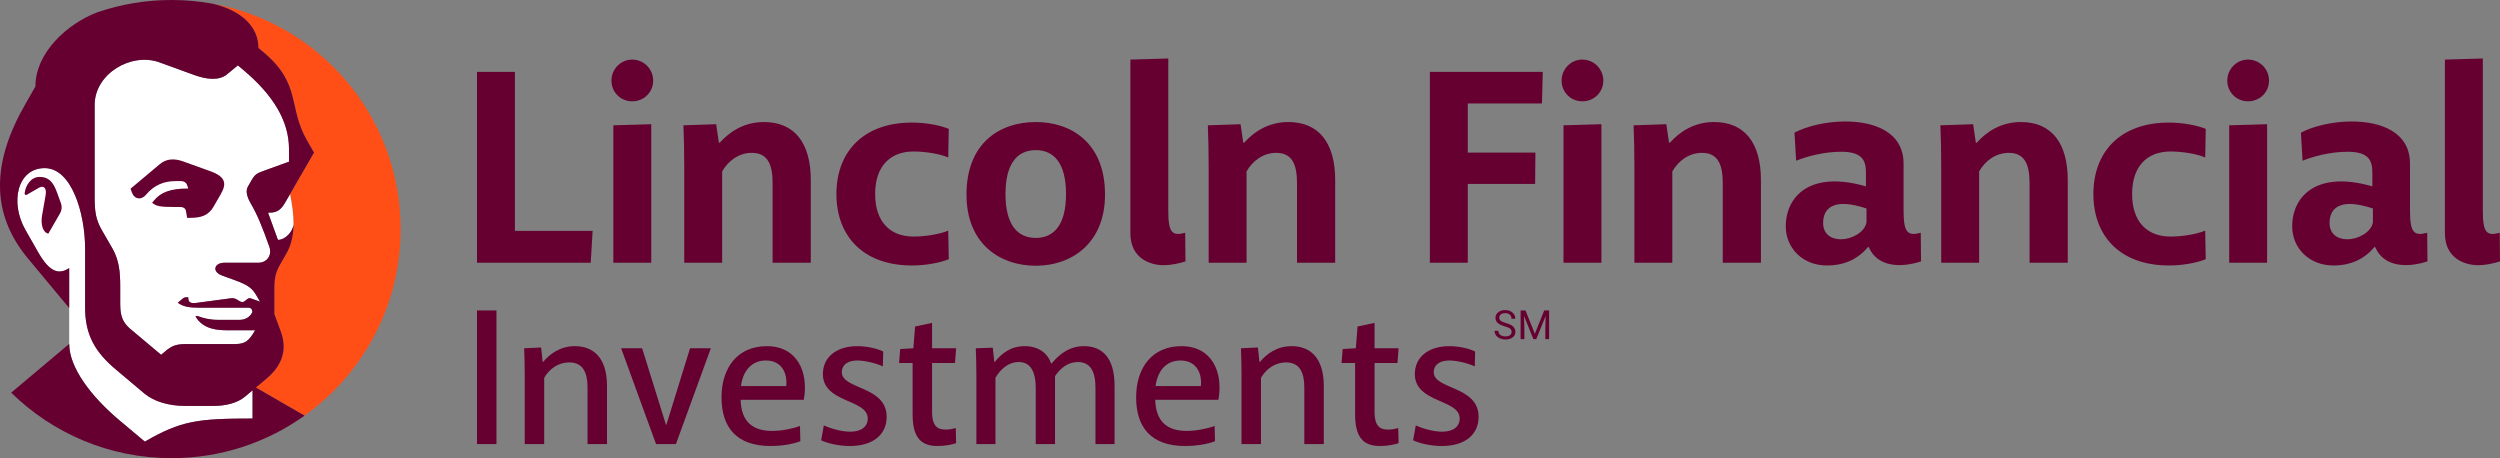 <?xml version="1.0" encoding="UTF-8"?>
<svg id="Art" xmlns="http://www.w3.org/2000/svg" viewBox="0 0 1078.503 197.645">
  <rect x="0" y="0" width="1078.503" height="197.645" fill="#808080" stroke="none"/>
  <defs>
    <style>
      .cls-1 {
        fill: #650030;
      }

      .cls-2 {
        fill: #fff;
      }

      .cls-3 {
        fill: #ff4f17;
      }
    </style>
  </defs>
  <g id="Logo">
    <path id="Wordmark" class="cls-1" d="M682.615,25.704c5.059,0,9.059,4.118,9.059,9.059,0,5.059-4,8.941-9.059,8.941-4.941,0-8.941-3.882-8.941-8.941,0-4.941,4-9.059,8.941-9.059ZM690.85,53.586v59.764h-16.352v-59.294l16.352-.47ZM969.797,25.704c5.059,0,9.059,4.118,9.059,9.059,0,5.059-4,8.941-9.059,8.941-4.941,0-8.941-3.882-8.941-8.941,0-4.941,4-9.059,8.941-9.059ZM978.032,53.586v59.764h-16.352v-59.294l16.352-.47ZM892.029,77.704v35.647h-16.47v-34.352c0-7.882-2-13.059-8.941-13.059-5.529,0-10.118,3.294-12.823,8v39.411h-16.353v-41.058c0-6.823-.118-12.706-.353-18.235l14.118-.47,1.176,8h.353c4-4.47,10.235-8.941,19.059-8.941,13.177,0,20.235,8.941,20.235,25.058ZM759.673,77.704v35.647h-16.47v-34.352c0-7.882-2-13.059-8.941-13.059-5.529,0-10.118,3.294-12.823,8v39.411h-16.353v-41.058c0-6.823-.118-12.706-.353-18.235l14.118-.47,1.176,8h.353c4-4.47,10.235-8.941,19.059-8.941,13.177,0,20.235,8.941,20.235,25.058ZM1078.386,100.409l.117,12.353c-2.941.941-6.353,1.647-9.411,1.647-5.647,0-14.353-2.824-14.353-13.765V25.704l16.353-.47v65.646c0,9.529,1.647,11.059,7.294,9.529ZM935.678,52.88c5.294,0,11.529.941,15.882,2.706l-.235,12.353c-3.059-1.412-9.529-2.588-14.941-2.588-10.117,0-16.588,6.353-16.588,18.353,0,12,6.471,18.353,16.588,18.353,5.412,0,11.883-1.177,14.941-2.588l.235,12.353c-4.353,1.765-10.588,2.706-15.882,2.706-20.941,0-32.588-12.588-32.588-30.823,0-18.235,11.647-30.823,32.588-30.823ZM633.2,44.645v21.176h29.177l-.118,13.529h-29.058v34h-16.353V30.998h48.706l-.354,13.647h-32ZM828.617,100.409l.117,12.353c-8.706,2.824-18.823,2.588-22.588-6.235h-.235c-4.353,5.176-10.117,8-17.765,8-10.705,0-17.764-7.764-17.764-16.823,0-13.176,10.705-24.235,34.587-17.294v-5.882c0-5.177-1.411-9.059-10.705-9.059-7.412,0-14.823,2-19.412,3.882l-.705-12.117c5.059-2.706,13.411-4.824,21.882-4.824,12.705,0,25.176,4.588,25.176,18.235v20.235c0,9.529,1.765,11.059,7.412,9.529ZM805.205,95.939v-6c-14.823-4.941-18.705.353-18.705,6.235,0,4.824,3.411,7.059,7.765,7.059,4.235,0,10.117-2.823,10.941-7.294ZM1047.091,100.409l.117,12.353c-8.706,2.824-18.823,2.588-22.588-6.235h-.235c-4.353,5.176-10.117,8-17.765,8-10.705,0-17.764-7.764-17.764-16.823,0-13.176,10.705-24.235,34.587-17.294v-5.882c0-5.177-1.411-9.059-10.705-9.059-7.412,0-14.823,2-19.412,3.882l-.705-12.117c5.059-2.706,13.411-4.824,21.882-4.824,12.705,0,25.176,4.588,25.176,18.235v20.235c0,9.529,1.765,11.059,7.412,9.529ZM1023.679,95.939v-6c-14.823-4.941-18.705.353-18.705,6.235,0,4.824,3.411,7.059,7.765,7.059,4.235,0,10.117-2.823,10.941-7.294ZM222.132,99.586h33.529l-.824,13.764h-49.058V30.998h16.353v68.588ZM272.718,25.704c5.059,0,9.059,4.118,9.059,9.059,0,5.059-4,8.941-9.059,8.941-4.941,0-8.941-3.882-8.941-8.941,0-4.941,4-9.059,8.941-9.059ZM280.953,53.586v59.764h-16.352v-59.294l16.352-.47ZM349.774,77.704v35.647h-16.47v-34.352c0-7.882-2-13.059-8.941-13.059-5.529,0-10.118,3.294-12.823,8v39.411h-16.353v-41.058c0-6.823-.118-12.706-.353-18.235l14.118-.47,1.176,8h.353c4-4.47,10.235-8.941,19.059-8.941,13.177,0,20.235,8.941,20.235,25.058ZM393.419,52.88c5.294,0,11.529.941,15.882,2.706l-.235,12.353c-3.059-1.412-9.529-2.588-14.941-2.588-10.117,0-16.588,6.353-16.588,18.353,0,12,6.471,18.353,16.588,18.353,5.412,0,11.883-1.177,14.941-2.588l.235,12.353c-4.353,1.765-10.588,2.706-15.882,2.706-20.941,0-32.588-12.588-32.588-30.823,0-18.235,11.647-30.823,32.588-30.823ZM446.828,114.645c-15.412,0-29.882-9.412-29.882-30.706,0-22.353,14.47-31.294,29.882-31.294s29.882,9.059,29.882,31.294c0,21.059-14.47,30.706-29.882,30.706ZM446.828,64.763c-8.118,0-13.059,6-13.059,18.941s4.941,18.941,13.059,18.941,13.059-6,13.059-18.941-4.941-18.941-13.059-18.941ZM511.296,100.409l.117,12.353c-2.941.941-6.353,1.647-9.411,1.647-5.647,0-14.353-2.824-14.353-13.765V25.704l16.353-.47v65.646c0,9.529,1.647,11.059,7.294,9.529ZM576,77.704v35.647h-16.47v-34.352c0-7.882-2-13.059-8.941-13.059-5.529,0-10.118,3.294-12.823,8v39.411h-16.353v-41.058c0-6.823-.118-12.706-.353-18.235l14.118-.47,1.176,8h.353c4-4.47,10.235-8.941,19.059-8.941,13.177,0,20.235,8.941,20.235,25.058ZM205.779,191.584v-57.646l8.4-0v57.646h-8.4ZM261.859,166.467v25.117h-8.4v-24.458c0-6.423-1.976-10.788-7.905-10.788-4.694,0-8.565,2.8-10.788,6.67v28.576h-8.4v-29.894c0-4.2-.083-7.824-.247-11.447l7.329-.33.659,6.259h.165c3.047-3.624,7.494-6.835,13.752-6.835,7.988,0,13.835,5.023,13.835,17.129ZM267.953,150.244h9.059l10.294,33.023h.165l10.212-33.023h8.976l-15.07,41.34h-8.564l-15.07-41.34ZM311.268,171.408c0-12.765,6.917-22.07,19.518-22.07,13.258,0,18.117,11.282,15.976,23.141h-27.258c.247,9.553,5.353,13.423,13.588,13.423,4.118,0,8.977-.988,12.023-2.141l.165,6.588c-3.376,1.318-8.4,2.059-12.847,2.059-14.741,0-21.165-8.071-21.165-21ZM330.374,155.515c-6.753,0-10.047,5.353-10.706,11.035h19.518c.576-5.271-1.729-11.035-8.812-11.035ZM374.348,180.549c0-8.482-19.353-6.588-19.353-19.188,0-7.412,6.012-12.023,14.823-12.023,4.2,0,8.482.988,11.2,2.306l-.165,6.423c-2.306-1.153-7.412-2.553-11.035-2.553-4.2,0-6.67,1.976-6.67,5.023,0,7.576,19.353,5.847,19.353,19.27,0,7.988-6.259,12.6-15.812,12.6-4.447,0-9.306-.988-12.435-2.471l1.153-6.423c2.8,1.317,7.576,2.717,11.365,2.717,4.858,0,7.576-2.223,7.576-5.682ZM387.852,156.585l.494-6.012,5.682-.329.741-9.388,7.33-1.565v10.953h10.376l-.494,6.341h-9.882v21.082c0,6.506,2.635,7.659,5.847,7.659,1.812,0,3.129-.33,4.365-.659l.165,6.506c-1.812.659-5.023,1.235-7.988,1.235-7.824,0-10.788-4.365-10.788-13.917v-21.906h-5.847ZM453.486,156.832h.165c3.706-4.447,7.988-7.494,14-7.494,7.906,0,13.176,5.023,13.176,17.129v25.117h-8.235v-24.294c0-6.917-2.141-11.117-7.576-11.117-4.447,0-7.659,2.8-9.882,6.094v29.317h-8.317v-24.294c0-6.505-1.977-11.117-7.33-11.117-4.447,0-7.823,3.047-10.047,6.753v28.658h-8.235v-29.894c0-4.2-.083-7.577-.247-11.447l7.329-.247.659,6.176h.165c3.047-3.706,6.835-6.835,13.011-6.835,5.93,0,9.8,3.047,11.365,7.494ZM490.13,171.408c0-12.765,6.917-22.07,19.518-22.07,13.258,0,18.117,11.282,15.976,23.141h-27.258c.247,9.553,5.353,13.423,13.588,13.423,4.118,0,8.977-.988,12.023-2.141l.165,6.588c-3.376,1.318-8.4,2.059-12.847,2.059-14.741,0-21.165-8.071-21.165-21ZM509.235,155.515c-6.752,0-10.047,5.353-10.706,11.035h19.518c.576-5.271-1.729-11.035-8.812-11.035ZM571.08,166.467v25.117h-8.4v-24.458c0-6.423-1.976-10.788-7.905-10.788-4.694,0-8.565,2.8-10.788,6.67v28.576h-8.4v-29.894c0-4.2-.083-7.824-.247-11.447l7.329-.33.659,6.259h.165c3.047-3.624,7.494-6.835,13.752-6.835,7.988,0,13.835,5.023,13.835,17.129ZM578.737,156.585l.494-6.012,5.682-.329.741-9.388,7.33-1.565v10.953h10.376l-.494,6.341h-9.882v21.082c0,6.506,2.635,7.659,5.847,7.659,1.812,0,3.129-.33,4.365-.659l.165,6.506c-1.812.659-5.023,1.235-7.988,1.235-7.824,0-10.788-4.365-10.788-13.917v-21.906h-5.847ZM629.712,180.549c0-8.482-19.353-6.588-19.353-19.188,0-7.412,6.012-12.023,14.823-12.023,4.2,0,8.482.988,11.2,2.306l-.165,6.423c-2.306-1.153-7.412-2.553-11.035-2.553-4.2,0-6.67,1.976-6.67,5.023,0,7.576,19.353,5.847,19.353,19.27,0,7.988-6.259,12.6-15.812,12.6-4.447,0-9.306-.988-12.435-2.471l1.153-6.423c2.8,1.317,7.576,2.717,11.365,2.717,4.858,0,7.576-2.223,7.576-5.682Z"/>
    <g id="Symbol">
      <path id="Background" class="cls-3" d="M91.463,1.535c.002 0.0.003.001.005.001,12.817,2.954,20.02,10.047,20.02,19.165,0,0,.358.292,2.422,2.027,16.139,13.572,10.308,23.61,18.62,38.008l2.935,5.084-10.185,17.64-.136.243c0,0.0 0.0 0.0 0.0 0l.001-0c.969,5.365,1.451,8.476,1.47,13.034-0.0.003 0-.003,0,0,.037,3.789-.722,8.542-3.085,12.683-.993,1.74-1.662,2.893-2.324,4.026-1.985,3.4-2.85,5.659-2.85,11.239l0,10.779c.908,2.472,1.586,4.265,2.438,6.619,1.021,2.82,5.009,12.25-5.727,21.166-2.885,2.396-4.679,3.922-4.679,3.922l21.004,12.118c25.089-17.922,41.444-47.285,41.444-80.468,0-48.625-35.118-89.047-81.375-97.287Z"/>
      <path id="Face" class="cls-2" d="M78.923,128.744l-2.226,1.868c2.472,1.766,5.001,2.125,9.393,2.125h21.183c1.176,0,1.969,1.254,1.412,2.289-.931,1.728-2.892,2.967-5.279,2.967h-9.305c-3.666,0-6.302-.714-8.801-1.626-.323-.118-.685-.064-.948.157,3.26,5.657,9.773,5.959,13.874,5.959h11.84c-2.483,4.287-4.091,5.941-8.446,5.941h-21.022c-4.434,0-6.322.65-9.058,2.943-1.354,1.135-1.857,1.556-2.027,1.698,0-0-7.386-6.198-13.166-11.055-4.495-3.777-4.479-7.273-4.479-12.596v-5.92c0-5.773-.419-11.214-3.37-16.311-.913-1.578-3.744-6.464-4.567-7.909-2.593-4.558-3.103-7.94-3.103-14.322v-39.652c0-13.623,15.917-22.793,27.974-18.398,7.248,2.642,10.891,3.964,14.978,5.452,5.087,1.851,10.665,2.646,14.228-.341,2.563-2.149,4.609-3.808,4.609-3.808,0,0,1.5,1.255,2.219,1.858,13.019,10.924,19.845,22.086,19.845,34.25v5.434s-7.83,2.836-10.348,3.759c-3.376,1.238-4.231,1.475-5.879,4.388-.669,1.182-1.037,1.809-1.514,2.626-.985,1.689-.52,4.192,1.13,7.039,3.025,5.222,4.985,10.044,8.134,18.894,1.257,3.535-.925,6.899-4.782,6.899h-14.615c-4.31,0-5.627,3.834-.931,5.536,0,0,3.209,1.176,5.397,1.972,5.887,2.143,7.537,3.455,9.534,6.915.413.715.81,1.398,1.373,2.377,0,0-1.803-.689-3.969-1.428-1.58-.539-2.22,1.588-3.674,1.588s-2.5-1.938-4.778-1.65c-2.278.288-9.567,1.292-15.075,2.016-2.873.377-3.477-.526-3.477-2.423h-.942c-.492,0-.968.173-1.345.489ZM125.146,83.704c.969,5.365,1.451,8.476,1.47,13.034,0,.001-0.0.002,0,0-.112,2.88-3.355,6.745-6.718,6.745l-4.277-11.772h.951c2.895,0,4.695-1.27,6.433-4.314l2.14-3.693ZM29.855,148.352c0,10.261,9.471,22.732,21.704,32.998,6.3,5.286,10.921,9.164,10.921,9.164,15.614-9.028,22.706-9.962,46.479-9.962v-12.187l-3.246,2.734c-3.354,2.815-8.437,4.006-13.538,4.006l-12.379 0c-6.93,0-13.37-1.874-17.527-5.362-4.142-3.475-7.903-6.702-12.01-10.116-9.198-7.646-13.54-15.121-13.54-26.912v-25.375c0-15.495-5.859-34.816-17.436-34.816-11.751,0-15.163,14.758-8.229,26.803,1.066,1.852,4.797,8.432,5.572,9.775,5.17,8.955,9.175,9.182,13.228,6.558l0,17.222-0,15.469ZM78.923,128.744l-2.226,1.868c2.472,1.766,5.001,2.125,9.393,2.125h21.183c1.176,0,1.969,1.254,1.412,2.289-.931,1.728-2.892,2.967-5.279,2.967h-9.305c-3.666,0-6.302-.714-8.801-1.626-.323-.118-.685-.064-.948.157,3.26,5.657,9.773,5.959,13.874,5.959h11.84c-2.483,4.287-4.091,5.941-8.446,5.941h-21.022c-4.434,0-6.322.65-9.058,2.943-1.354,1.135-1.857,1.556-2.027,1.698,0-0-7.386-6.198-13.166-11.055-4.495-3.777-4.479-7.273-4.479-12.596v-5.92c0-5.773-.419-11.214-3.37-16.311-.913-1.578-3.744-6.464-4.567-7.909-2.593-4.558-3.103-7.94-3.103-14.322v-39.652c0-13.623,15.917-22.793,27.974-18.398,7.248,2.642,10.891,3.964,14.978,5.452,5.087,1.851,10.665,2.646,14.228-.341,2.563-2.149,4.609-3.808,4.609-3.808,0,0,1.5,1.255,2.219,1.858,13.019,10.924,19.845,22.086,19.845,34.25v5.434s-7.83,2.836-10.348,3.759c-3.376,1.238-4.231,1.475-5.879,4.388-.669,1.182-1.037,1.809-1.514,2.626-.985,1.689-.52,4.192,1.13,7.039,3.025,5.222,4.985,10.044,8.134,18.894,1.257,3.535-.925,6.899-4.782,6.899h-14.615c-4.31,0-5.627,3.834-.931,5.536,0,0,3.209,1.176,5.397,1.972,5.887,2.143,7.537,3.455,9.534,6.915.413.715.81,1.398,1.373,2.377,0,0-1.803-.689-3.969-1.428-1.58-.539-2.22,1.588-3.674,1.588s-2.5-1.938-4.778-1.65c-2.278.288-9.567,1.292-15.075,2.016-2.873.377-3.477-.526-3.477-2.423h-.942c-.492,0-.968.173-1.345.489Z"/>
      <path id="Head" class="cls-1" d="M115.069,163.25c10.736-8.915,6.748-18.346,5.727-21.166-.852-2.355-1.53-4.148-2.438-6.619v-10.779c0-5.58.865-7.839,2.85-11.239.662-1.133,1.331-2.286,2.324-4.026,2.362-4.14,3.122-8.894,3.085-12.683-.112,2.88-3.355,6.745-6.718,6.745l-4.277-11.772h.951c2.895,0,4.695-1.27,6.433-4.314,0,0,2.14-3.693,2.14-3.693l.135-.243,10.185-17.64-2.935-5.084c-8.313-14.398-2.481-24.436-18.62-38.008-2.064-1.736-2.422-2.027-2.422-2.027,0-9.12-7.205-16.214-20.025-19.167-5.664-1.009-11.494-1.535-17.448-1.535-11.083,0-21.74,1.824-31.686,5.189-.19.074-.373.143-.546.204-12.319,4.68-26.499,17.038-26.499,31.912,0,0-2.124,3.769-4.25,7.443-14.526,25.108-15.321,47.331,1.272,67.045,3.932,4.671,17.548,21.09,17.548,21.09v-17.222c-4.052,2.624-8.058,2.397-13.228-6.558-.776-1.343-4.506-7.923-5.572-9.775-6.934-12.045-3.522-26.803,8.229-26.803,11.577,0,17.436,19.321,17.436,34.816v25.376c0,11.791,4.342,19.266,13.54,26.912,4.107,3.414,7.868,6.64,12.01,10.116,4.157,3.488,10.597,5.362,17.527,5.362h12.379c5.102,0,10.184-1.192,13.538-4.006l3.246-2.734v12.187c-23.773,0-30.865.934-46.479,9.962,0,0-4.621-3.878-10.921-9.164-12.234-10.265-21.704-22.736-21.704-32.997l-25.022,21.037c17.826,17.478,42.246,28.256,69.183,28.256,21.395,0,41.202-6.799,57.379-18.355l-21.004-12.118s1.794-1.527,4.679-3.922ZM101.62,148.423h-21.022c-4.434,0-6.322.65-9.058,2.943-1.354,1.135-1.857,1.556-2.027,1.698,0-0-7.386-6.198-13.166-11.055-4.495-3.777-4.479-7.273-4.479-12.596v-5.92c0-5.773-.419-11.214-3.37-16.311-.913-1.578-3.744-6.464-4.567-7.909-2.593-4.558-3.103-7.94-3.103-14.322v-39.652c0-13.623,15.917-22.793,27.974-18.398,7.248,2.642,10.891,3.964,14.978,5.452,5.087,1.851,10.665,2.646,14.228-.341,2.563-2.149,4.609-3.808,4.609-3.808,0,0,1.5,1.255,2.219,1.858,13.019,10.924,19.845,22.086,19.845,34.25v5.434s-7.831,2.836-10.348,3.759c-3.376,1.238-4.231,1.475-5.879,4.388-.669,1.182-1.037,1.809-1.514,2.626-.985,1.689-.52,4.192,1.13,7.039,3.025,5.222,4.985,10.044,8.134,18.894,1.257,3.535-.925,6.898-4.782,6.898h-14.615c-4.31,0-5.627,3.834-.931,5.536,0,0,3.209,1.176,5.397,1.972,5.887,2.143,7.537,3.455,9.534,6.915.413.715.81,1.398,1.373,2.377,0,0-1.803-.689-3.969-1.428-1.58-.539-2.22,1.588-3.674,1.588s-2.5-1.938-4.778-1.65c-2.278.288-9.567,1.292-15.075,2.016-2.873.377-3.477-.526-3.477-2.423h-.942c-.492,0-.968.173-1.345.489l-2.226,1.868c2.472,1.766,5.001,2.125,9.393,2.125h21.183c1.176,0,1.969,1.254,1.412,2.289-.931,1.729-2.892,2.967-5.279,2.967h-9.305c-3.665,0-6.302-.714-8.801-1.626-.323-.118-.685-.064-.948.157,3.26,5.657,9.773,5.959,13.874,5.959h11.84c-2.483,4.287-4.091,5.94-8.446,5.94ZM63.039,83.964c3.489-4.179,7.779-5.839,12.726-5.839h2.35c1.105,0,2.149.54,2.529,1.551l.584,1.642c-7.962,0-11.925,1.747-14.692,5.044-.291.346-.921,1.107-.921,1.107,1.862,1.523,3.392,1.832,9.873,1.832h2.406c1.068,0,2.115.574,2.297,1.608l.543,3.077h1.392c4.62,0,7.825-1.063,9.948-4.739,1.335-2.312,1.885-3.29,3.062-5.304,2.556-4.374,2.624-7.542-4.311-10.055-3.693-1.338-7.771-2.786-11.689-4.21-3.907-1.419-7.352-1.29-10.27,1.194-3.168,2.697-9.707,8.152-12.551,10.539l.627,1.736c1.01,2.774,3.972,3.364,6.098.817ZM25.919,92.004l-5.076,8.799c-2.591-.601-3.295-4.442-2.702-7.806.611-3.465,1.202-6.983,1.535-8.812.565-3.106-.909-4.318-2.835-3.209-1.926,1.109-3.724,2.15-5.233,3.014-.53.304-1.087.025-.986-.69.5-3.537,2.773-6.989,6.496-6.989,3.908,0,5.849,2.26,7.439,6.613.307.84,1.114,3.063,1.739,4.785.515,1.417.377,2.99-.377,4.296Z"/>
    </g>
  </g>
  <path id="Legal_mark" class="cls-1" d="M649.151,140.785c-1.397-.401-2.414-.895-3.05-1.48s-.955-1.308-.955-2.168c0-.973.389-1.777,1.167-2.414s1.789-.954,3.033-.954c.848,0,1.605.164,2.27.492s1.179.781,1.544,1.357.547,1.208.547,1.892h-1.637c0-.749-.237-1.338-.713-1.767-.475-.429-1.145-.643-2.011-.643-.803,0-1.429.177-1.879.531-.45.354-.674.845-.674,1.474,0,.505.214.931.641,1.279.427.348,1.154.667,2.181.956,1.026.289,1.829.607,2.409.955.58.348,1.01.754,1.29,1.218s.42,1.009.42,1.637c0,1.001-.39,1.803-1.171,2.405-.781.602-1.824.904-3.131.904-.848,0-1.64-.163-2.376-.488-.735-.325-1.302-.77-1.701-1.336s-.598-1.208-.598-1.926h1.637c0,.747.276,1.337.827,1.769s1.288.649,2.21.649c.86,0,1.519-.175,1.977-.526.458-.351.687-.828.687-1.434s-.212-1.073-.636-1.404-1.194-.657-2.308-.98ZM658.097,133.938l4.038,10.079,4.039-10.079h2.112v12.353h-1.629v-4.811l.153-5.192-4.056,10.003h-1.247l-4.047-9.977.161,5.167v4.811h-1.629v-12.353h2.104Z"/>
</svg>